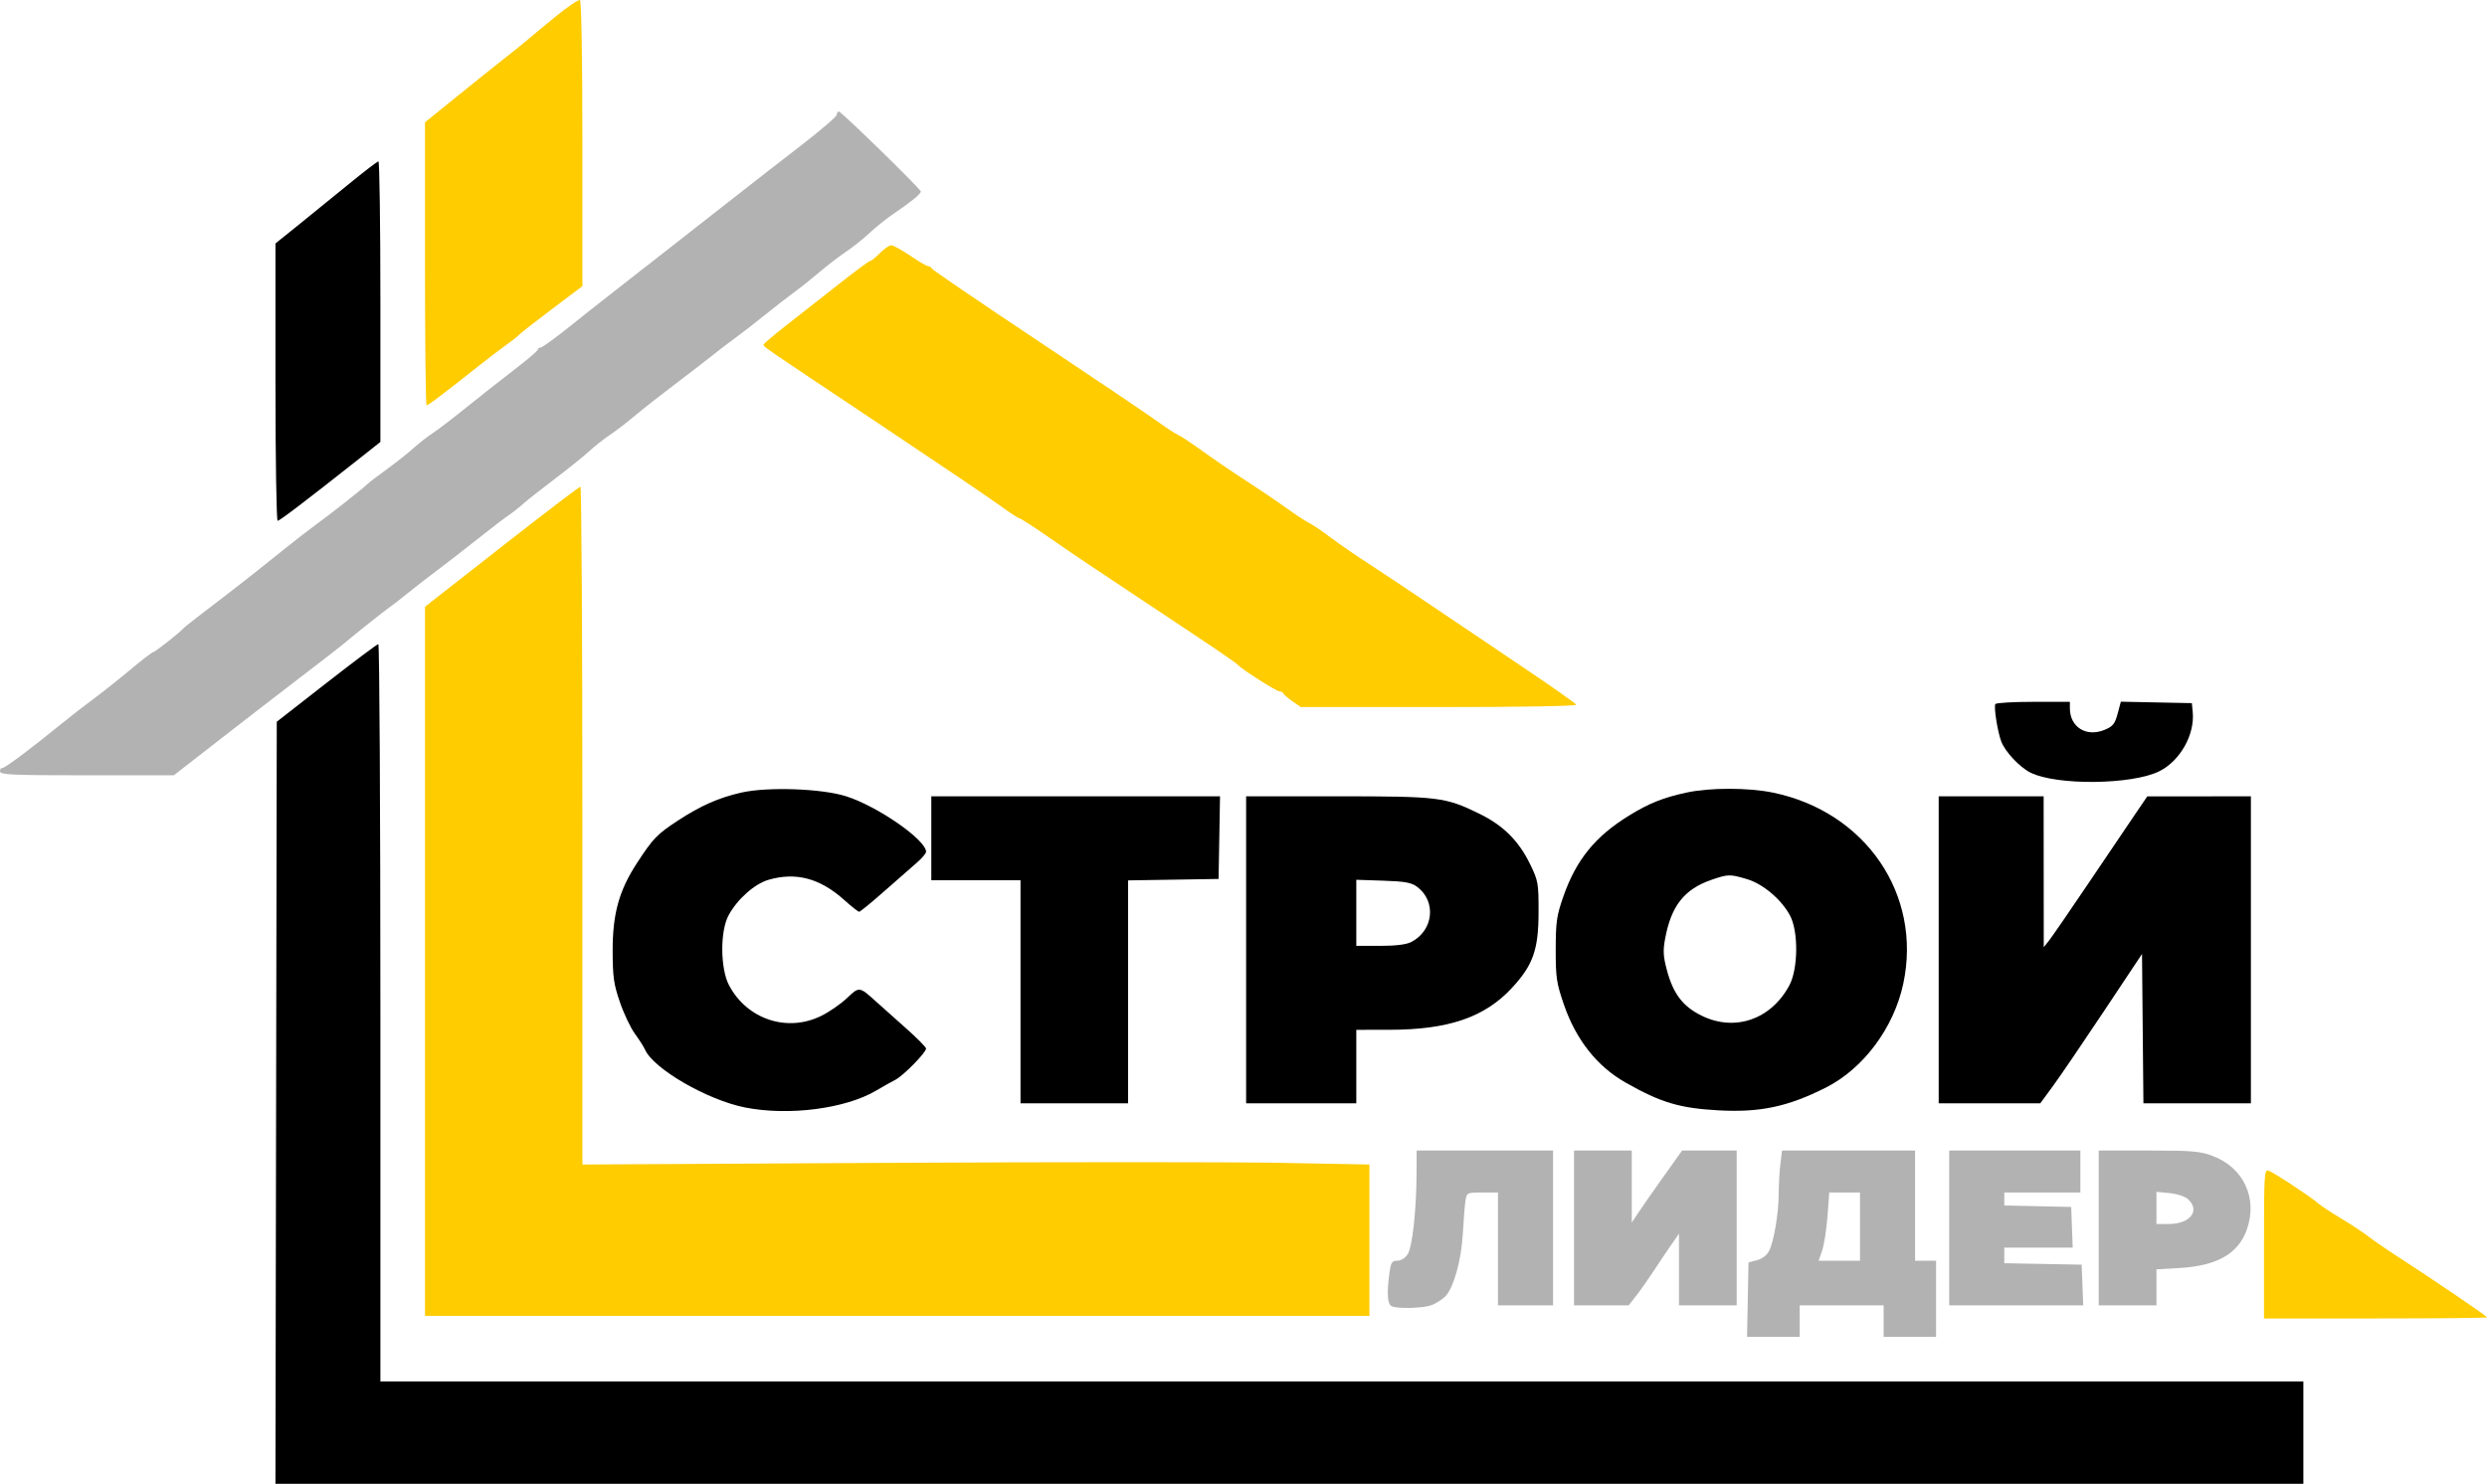 <?xml version="1.0" encoding="UTF-8"?> <svg xmlns="http://www.w3.org/2000/svg" width="486" height="290" viewBox="0 0 486 290" fill="none"> <path d="M99.425 105.763C91.936 111.614 85.188 116.897 84.43 117.502L83.051 118.601V187.89V257.178H175.329H267.608V242.388V227.598L250.305 227.276C240.789 227.099 206.185 227.1 173.407 227.278L113.81 227.601V161.36C113.81 124.928 113.637 95.12 113.426 95.121C113.214 95.122 106.914 99.911 99.425 105.763Z" fill="#FFCC00"></path> <path d="M108.461 3.322C106.038 5.303 103.655 7.281 103.166 7.718C102.676 8.154 100.75 9.709 98.886 11.172C97.021 12.636 92.695 16.099 89.273 18.868L83.051 23.902V51.561C83.051 66.774 83.191 79.221 83.362 79.221C83.533 79.221 84.859 78.3 86.31 77.174C87.76 76.049 89.178 74.952 89.461 74.738C89.744 74.525 91.59 73.07 93.562 71.505C95.535 69.941 97.953 68.098 98.936 67.409C99.919 66.721 101.074 65.808 101.502 65.382C101.93 64.954 104.874 62.654 108.045 60.269L113.81 55.932V28.118C113.81 11.718 113.616 0.184 113.338 0.012C113.078 -0.149 110.883 1.341 108.461 3.322Z" fill="#FFCC00"></path> <path d="M171.954 49.462C171.132 50.3 170.272 50.993 170.044 51C169.815 51.008 167.162 52.966 164.148 55.351C161.134 57.736 156.534 61.344 153.926 63.371C151.318 65.397 149.191 67.196 149.199 67.369L149.2 67.383C149.201 67.394 149.201 67.403 149.202 67.413C149.231 67.799 149.754 68.148 170.908 82.253L170.91 82.255L170.911 82.255L171.741 82.808C182.878 90.235 193.518 97.428 195.385 98.792C197.253 100.157 198.953 101.273 199.165 101.273C199.376 101.273 201.886 102.891 204.741 104.867C209.932 108.46 213.57 110.909 223.022 117.172C237.079 126.486 241.628 129.568 241.975 130.011C242.535 130.728 249.435 135.121 250.001 135.121C250.333 135.121 250.681 135.303 250.775 135.524C250.869 135.746 251.674 136.438 252.563 137.063L254.181 138.198H281.187C296.879 138.198 308.121 138.006 308.022 137.739C307.928 137.486 303.122 134.102 297.342 130.218C291.562 126.335 283.391 120.83 279.186 117.985C274.98 115.14 269.559 111.531 267.139 109.966C264.718 108.399 261.494 106.171 259.974 105.013C258.454 103.855 256.608 102.608 255.872 102.241C255.137 101.874 253.035 100.495 251.203 99.175C249.37 97.856 245.909 95.514 243.513 93.972C241.116 92.428 237.309 89.836 235.054 88.211C232.798 86.585 230.606 85.131 230.184 84.979C229.761 84.828 227.915 83.619 226.082 82.295C224.25 80.969 213.638 73.816 202.5 66.397C191.362 58.979 182.173 52.713 182.079 52.475C181.985 52.236 181.684 52.04 181.41 52.04C181.136 52.04 179.553 51.117 177.892 49.989C176.231 48.861 174.552 47.938 174.161 47.938C173.77 47.938 172.777 48.624 171.954 49.462Z" fill="#FFCC00"></path> <path d="M442.424 243.091V257.691H464.212C476.195 257.691 486 257.591 486 257.469C486 257.234 475.342 249.988 468.601 245.639C466.415 244.229 463.841 242.459 462.882 241.706C461.922 240.954 459.521 239.368 457.547 238.183C455.574 236.998 453.497 235.626 452.934 235.134C451.443 233.832 444.373 229.18 443.321 228.808C442.48 228.511 442.424 229.407 442.424 243.091Z" fill="#FFCC00"></path> <path d="M181.994 163.84V172.046H190.709H199.424V193.842V215.638H209.934H220.443V193.854V172.07L229.286 171.93L238.13 171.789L238.271 163.712L238.412 155.635H210.203H181.994V163.84Z" fill="black"></path> <path fill-rule="evenodd" clip-rule="evenodd" d="M243.513 185.636V215.638H254.278H265.044V208.458V201.278L271.581 201.269C283.057 201.253 290.141 198.826 295.45 193.089C299.609 188.595 300.655 185.607 300.661 178.2C300.665 172.582 300.586 172.14 298.996 168.88C296.773 164.322 293.752 161.321 289.1 159.048C282.414 155.782 281.221 155.635 261.348 155.635H243.513V185.636ZM275.79 184.108C280.137 181.859 280.738 176.17 276.929 173.328C275.81 172.494 274.574 172.269 270.299 172.127L265.044 171.953V178.41V184.867H269.684C272.777 184.867 274.812 184.614 275.79 184.108Z" fill="black"></path> <path d="M144.916 154.899C140.505 155.886 136.909 157.472 132.443 160.401C128.378 163.067 127.622 163.854 124.454 168.712C120.965 174.064 119.702 178.649 119.722 185.893C119.736 190.966 119.935 192.364 121.149 195.893C121.926 198.15 123.24 200.919 124.07 202.047C124.9 203.176 125.794 204.578 126.056 205.163C127.742 208.926 138.231 214.989 145.583 216.452C154.09 218.144 165.222 216.708 171.228 213.145C172.497 212.392 174.179 211.447 174.966 211.045C176.525 210.248 180.968 205.725 180.968 204.936C180.968 204.667 179.185 202.869 177.006 200.939C174.826 199.01 172.153 196.624 171.065 195.637C167.965 192.824 167.869 192.814 165.559 195.034C164.41 196.138 162.186 197.692 160.615 198.487C153.935 201.868 146.004 199.278 142.462 192.56C140.754 189.322 140.698 182.046 142.355 178.938C144.029 175.8 147.435 172.755 150.157 171.963C155.554 170.393 160.249 171.648 165.013 175.933C166.4 177.18 167.697 178.2 167.896 178.2C168.096 178.2 170.283 176.411 172.757 174.225C175.23 172.04 178.09 169.533 179.111 168.656C180.133 167.779 180.968 166.798 180.968 166.478C180.968 164.158 171.479 157.572 165.332 155.626C160.579 154.121 150.065 153.747 144.916 154.899Z" fill="black"></path> <path d="M63.807 133.476L54.085 141.063L53.956 215.531L53.825 290H251.97H450.114V280V269.999H262.225H74.335V197.945C74.335 158.314 74.154 125.89 73.933 125.89C73.71 125.89 69.154 129.304 63.807 133.476Z" fill="black"></path> <path d="M68.183 35.958C65.223 38.381 60.782 41.988 58.315 43.973L53.829 47.582V74.684C53.829 89.59 54.021 101.786 54.257 101.786C54.652 101.786 59.708 97.938 70.106 89.722L74.335 86.38V58.953C74.335 43.869 74.162 31.532 73.951 31.539C73.74 31.547 71.144 33.535 68.183 35.958Z" fill="black"></path> <path d="M163.52 22.424C163.509 22.776 160.355 25.488 156.509 28.45C152.665 31.411 147.425 35.485 144.865 37.503C142.306 39.52 135.021 45.224 128.677 50.176C127.311 51.242 126.103 52.185 125.029 53.024L125.024 53.028C118.989 57.739 117.184 59.147 115.391 60.57C114.628 61.176 113.867 61.784 112.783 62.65L112.777 62.655C112.302 63.035 111.764 63.464 111.138 63.964C108.401 66.15 105.921 67.939 105.628 67.939C105.335 67.939 105.095 68.119 105.095 68.34C105.095 68.56 102.996 70.349 100.429 72.314C97.863 74.279 93.653 77.593 91.073 79.677C88.493 81.762 85.576 83.993 84.589 84.634C83.602 85.276 81.871 86.628 80.744 87.637C79.616 88.648 77.329 90.456 75.663 91.656C73.996 92.856 72.261 94.183 71.808 94.606C70.582 95.75 64.52 100.526 61.876 102.43C60.606 103.345 57.641 105.642 55.288 107.534C49.176 112.448 46.055 114.896 40.782 118.909C38.23 120.851 36.027 122.585 35.886 122.762C35.294 123.504 30.33 127.428 29.982 127.428C29.774 127.428 27.73 128.995 25.44 130.91C23.149 132.825 19.891 135.411 18.199 136.656C16.508 137.902 13.697 140.085 11.954 141.509C5.941 146.416 0.799 150.249 0.4 150.122C0.18 150.052 0 150.34 0 150.763C0 151.431 2.229 151.532 16.98 151.532H33.959L38.896 147.699C41.611 145.591 44.063 143.683 44.345 143.458C45.573 142.481 55.577 134.764 60.637 130.89C63.677 128.563 66.445 126.42 66.789 126.127C68.845 124.38 75.139 119.362 76.061 118.736C76.663 118.328 78.308 117.054 79.718 115.905C81.128 114.756 83.666 112.786 85.358 111.527C87.049 110.268 90.625 107.496 93.304 105.368C95.982 103.241 98.751 101.12 99.456 100.656C100.161 100.192 101.429 99.195 102.275 98.44C103.121 97.685 105.89 95.502 108.427 93.589C110.965 91.675 113.951 89.276 115.063 88.256C116.174 87.237 118.02 85.78 119.164 85.018C120.308 84.256 122.513 82.565 124.063 81.259C125.614 79.953 129.075 77.232 131.753 75.211C134.432 73.19 137.705 70.669 139.027 69.609C140.349 68.549 142.541 66.874 143.898 65.887C145.254 64.9 147.784 62.938 149.519 61.528C151.255 60.118 153.779 58.156 155.129 57.169C156.48 56.182 158.751 54.373 160.177 53.151C161.603 51.928 163.922 50.149 165.332 49.198C166.742 48.246 168.833 46.575 169.98 45.485C171.125 44.395 173.317 42.654 174.85 41.615C178.148 39.381 179.943 37.904 179.943 37.426C179.943 36.959 164.41 21.797 163.922 21.789C163.711 21.786 163.53 22.071 163.52 22.424Z" fill="#B2B2B2"></path> <path fill-rule="evenodd" clip-rule="evenodd" d="M329.639 154.893C325.049 155.879 322.261 156.99 318.361 159.389C311.713 163.478 307.992 168.068 305.486 175.27C304.194 178.982 304.019 180.206 304.013 185.575C304.007 191.069 304.164 192.127 305.605 196.326C307.966 203.205 312.088 208.422 317.665 211.587C324.56 215.502 328.234 216.599 335.829 217.016C343.963 217.462 349.389 216.308 356.827 212.552C364.161 208.849 370.117 200.837 371.942 192.219C375.626 174.827 364.571 158.648 346.45 154.911C341.676 153.927 334.178 153.919 329.639 154.893ZM349.801 178.946C348.124 175.802 344.524 172.756 341.386 171.824C338.039 170.829 337.701 170.837 334.423 171.969C329.153 173.792 326.584 177.046 325.404 183.397C324.949 185.84 325.011 186.917 325.767 189.71C327.006 194.286 328.887 196.732 332.547 198.523C339.045 201.703 346.137 199.234 349.683 192.557C351.395 189.332 351.459 182.054 349.801 178.946Z" fill="black"></path> <path d="M378.854 185.636V215.638H388.781H398.707L401.242 212.176C402.637 210.272 407.109 203.705 411.182 197.582L418.585 186.45L418.721 201.044L418.858 215.638H429.359H439.861V185.636V155.635L429.736 155.646L419.611 155.656L417.435 158.851C416.238 160.608 412.147 166.661 408.344 172.302C404.541 177.944 400.969 183.136 400.407 183.841L399.383 185.123L399.372 170.379L399.361 155.635H389.108H378.854V185.636Z" fill="black"></path> <path d="M389.922 137.612C389.588 138.152 390.37 143.085 391.082 144.936C391.852 146.939 394.65 149.925 396.749 150.984C401.857 153.563 416.711 153.402 422.02 150.711C426.052 148.667 428.911 143.579 428.494 139.192L428.326 137.429L421.387 137.287L414.448 137.145L413.82 139.495C413.29 141.477 412.895 141.969 411.299 142.636C407.724 144.13 404.487 142.132 404.487 138.43V137.172H397.34C393.409 137.172 390.071 137.37 389.922 137.612Z" fill="black"></path> <path d="M307.595 239.998V255.127H312.935H318.275L319.776 253.203C320.602 252.146 322.106 250.011 323.118 248.46C324.13 246.908 325.666 244.624 326.53 243.382L328.101 241.125V248.126V255.127H333.741H339.38V239.998V224.869H334.046H328.711L325.149 229.869C323.19 232.619 320.976 235.788 320.23 236.911L318.873 238.954V231.911V224.869H313.234H307.595V239.998Z" fill="#B2B2B2"></path> <path fill-rule="evenodd" clip-rule="evenodd" d="M347.914 227.561C347.737 229.042 347.589 231.619 347.587 233.289C347.581 237.081 346.653 242.629 345.716 244.472C345.275 245.34 344.377 246.032 343.346 246.299L341.687 246.729L341.545 254.005L341.402 261.281H346.543H351.684V258.204V255.127H359.886H368.089V258.204V261.281H373.215H378.342V253.844V246.408H376.291H374.241V235.639V224.869H361.239H348.238L347.914 227.561ZM363.475 246.408V239.741V233.074H360.472H357.47L357.117 237.749C356.923 240.32 356.455 243.32 356.078 244.416L355.392 246.408H359.433H363.475Z" fill="#B2B2B2"></path> <path d="M380.905 239.998V255.127H393.999H407.094L406.944 251.152L406.794 247.178L399.233 247.035L391.671 246.894V245.369V243.844H398.357H405.043L404.893 239.869L404.744 235.895L398.207 235.751L391.671 235.608V234.341V233.074H399.104H406.538V228.972V224.869H393.722H380.905V239.998Z" fill="#B2B2B2"></path> <path fill-rule="evenodd" clip-rule="evenodd" d="M410.127 239.998V255.127H415.766H421.405V251.608V248.089L425.891 247.832C433.234 247.411 437.407 245.03 439.072 240.311C441.232 234.186 438.439 228.188 432.368 225.917C429.911 224.997 428.382 224.869 419.848 224.869H410.127V239.998ZM423.854 239.228C428.009 239.228 430.021 236.587 427.562 234.361C426.985 233.838 425.427 233.33 423.973 233.191L421.405 232.944V236.086V239.228H423.854Z" fill="#B2B2B2"></path> <path d="M276.817 229.356C276.788 236.555 275.995 243.742 275.076 245.146C274.586 245.892 273.758 246.408 273.048 246.408C272.009 246.408 271.805 246.727 271.522 248.788C270.963 252.865 271.121 254.988 272.007 255.328C273.321 255.833 278.188 255.685 279.75 255.092C280.544 254.792 281.716 254.055 282.356 253.455C284.02 251.896 285.575 246.388 285.866 241.023C286.004 238.485 286.23 235.658 286.369 234.741C286.622 233.075 286.625 233.074 289.675 233.074H292.728V244.1V255.127H298.111H303.494V239.998V224.869H290.165H276.835L276.817 229.356Z" fill="#B2B2B2"></path> </svg> 
